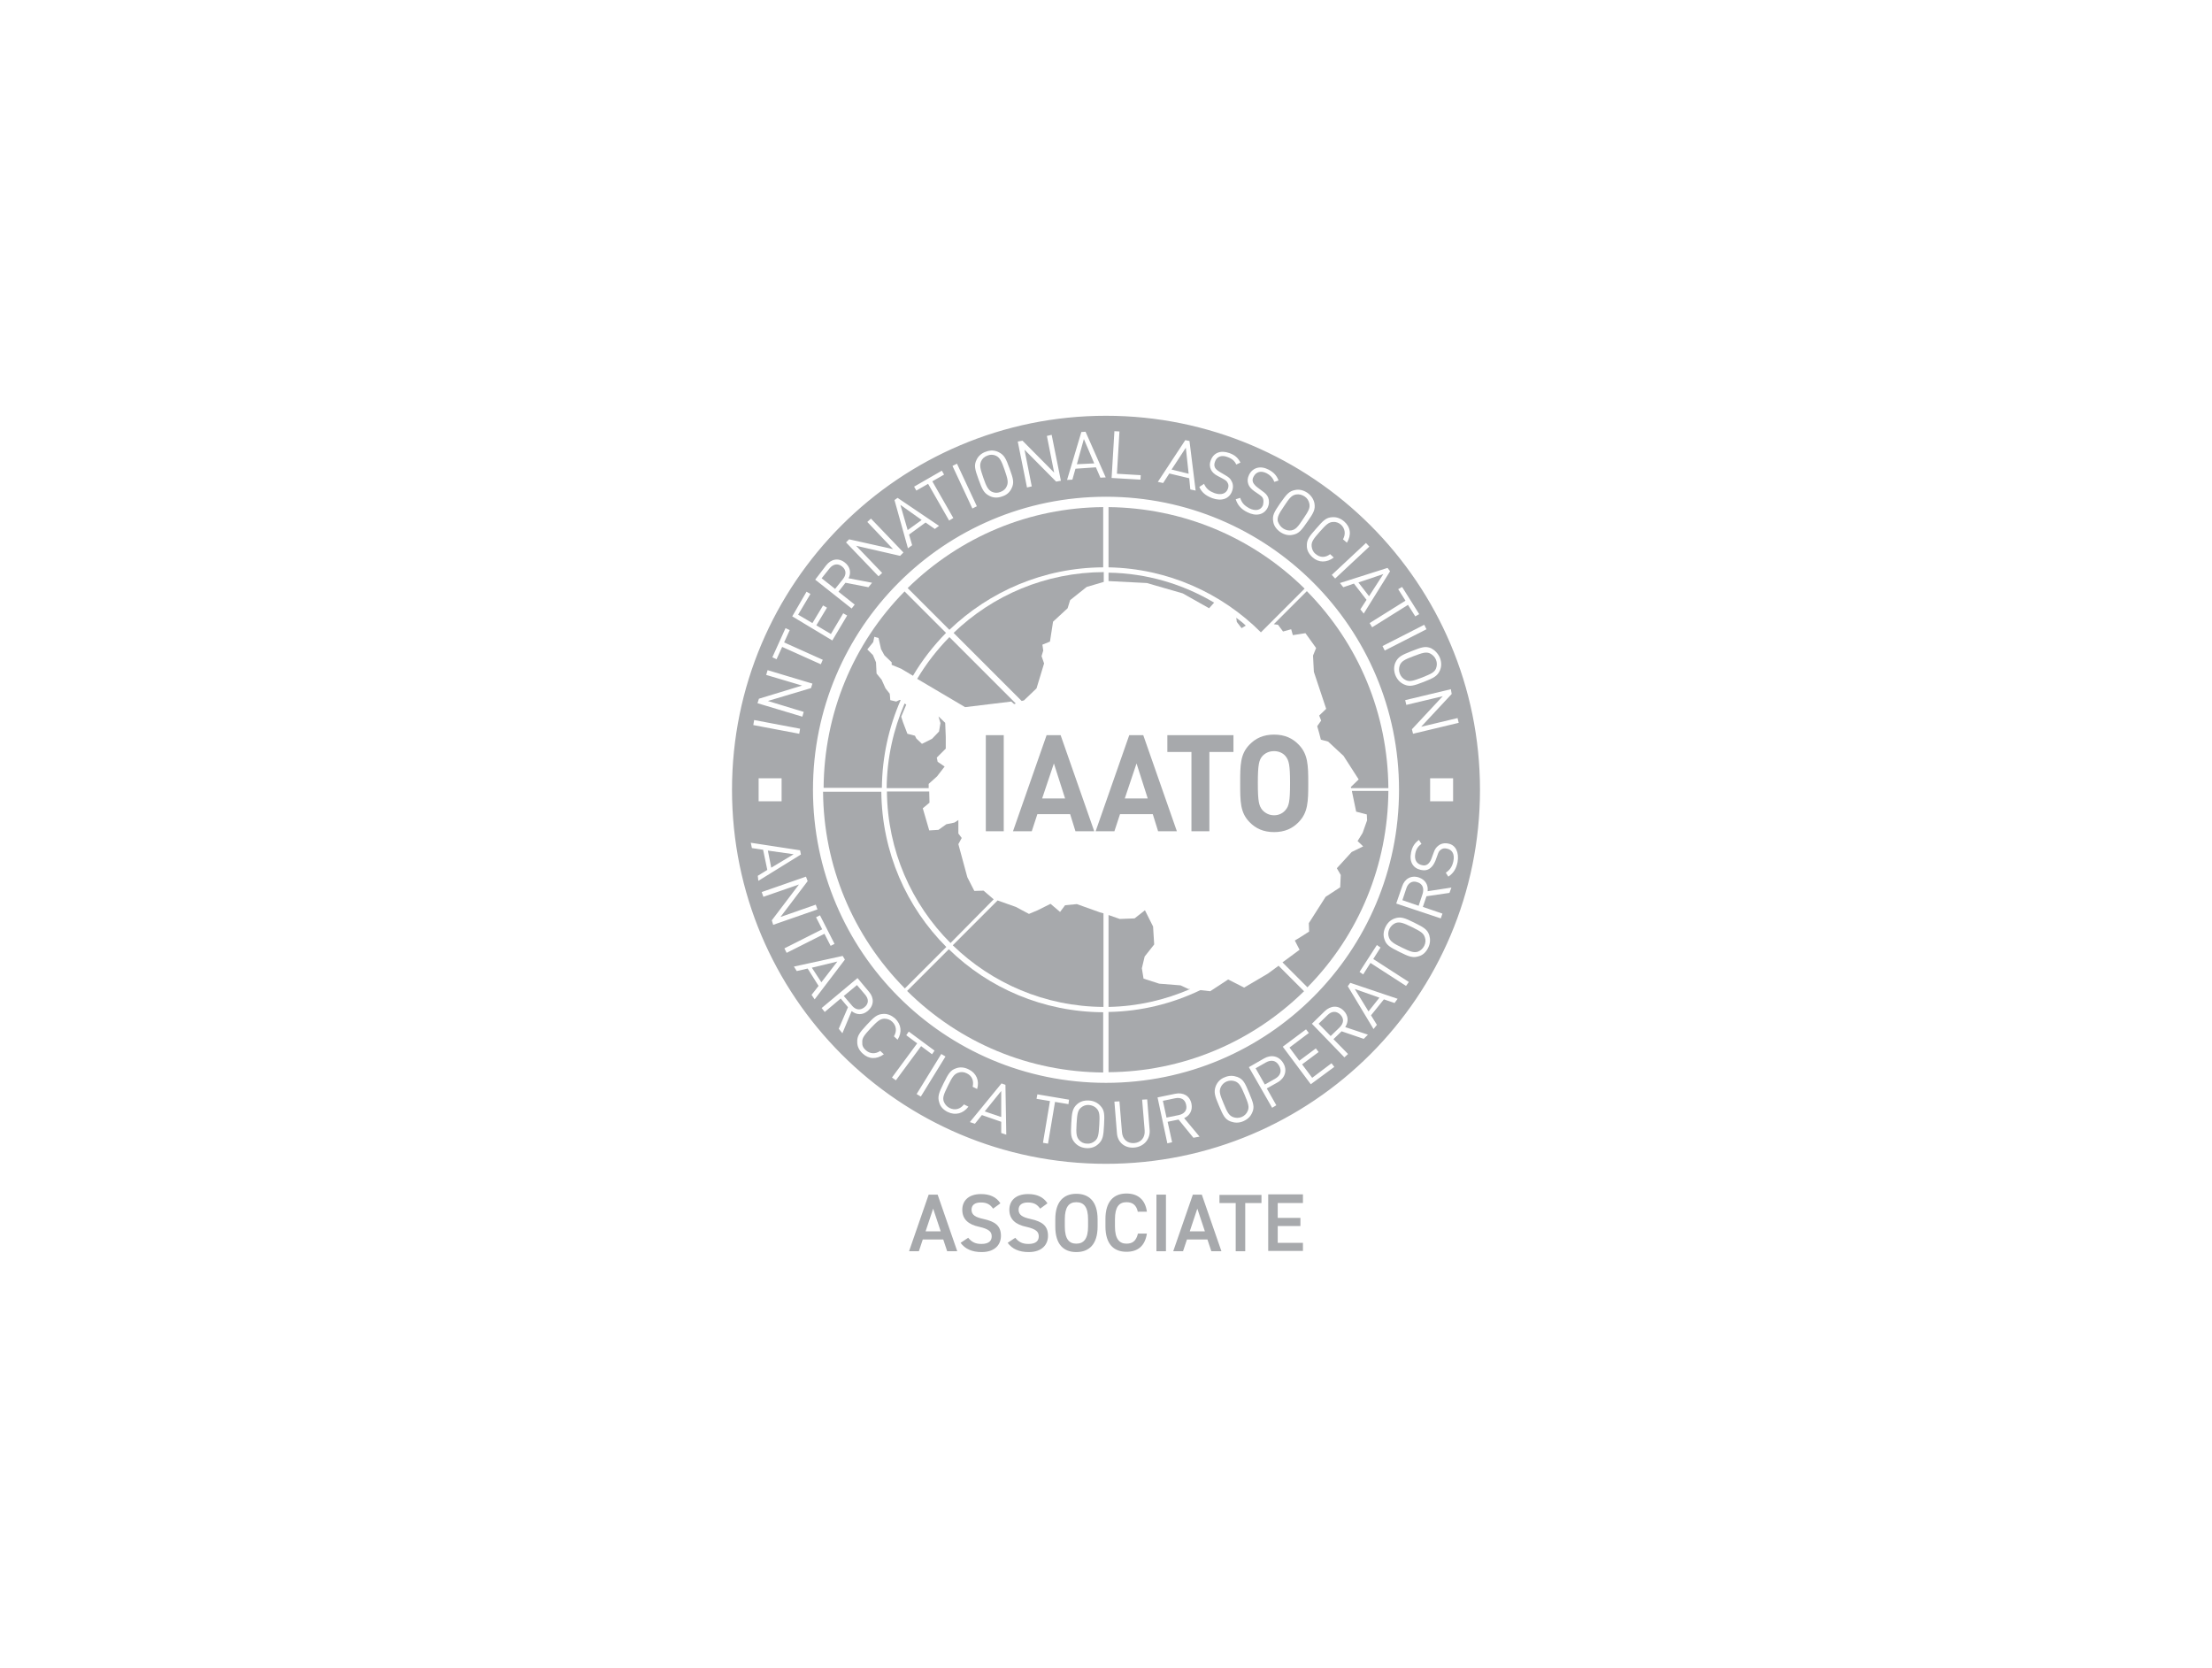 <?xml version="1.0" encoding="utf-8"?>
<!-- Generator: Adobe Illustrator 28.1.0, SVG Export Plug-In . SVG Version: 6.00 Build 0)  -->
<svg version="1.1" id="Layer_1" xmlns="http://www.w3.org/2000/svg" xmlns:xlink="http://www.w3.org/1999/xlink" x="0px" y="0px"
	 viewBox="0 0 789.6 595.3" style="enable-background:new 0 0 789.6 595.3;" xml:space="preserve">
<style type="text/css">
	.st0{fill:#A7A9AC;}
</style>
<g>
	<g>
		<g>
			<polygon class="st0" points="275.3,309.7 283.3,304.9 274.1,303.6 			"/>
			<polygon class="st0" points="293.2,350.6 298.9,343.2 289.8,345.4 			"/>
			<path class="st0" d="M499.7,237.4c-0.4,1-0.4,2.1,0,3.1c0.4,1,1.1,1.8,2.2,2.3c1.4,0.6,2.6,0.2,5.8-1c3.2-1.3,4.3-1.8,4.9-3.2
				c0.4-1,0.4-2.1,0-3.1c-0.4-1-1.2-1.8-2.2-2.3c-1.4-0.6-2.6-0.2-5.8,1C501.4,235.4,500.3,236,499.7,237.4z"/>
			<path class="st0" d="M423.4,394.3c-0.4-2-2-2.7-3.9-2.3l-4.4,0.9l1.3,6l4.4-0.9C422.7,397.6,423.9,396.3,423.4,394.3z"/>
			<path class="st0" d="M388.7,394.4c-1.1-0.1-2.1,0.3-2.9,1c-1.1,1-1.3,2.2-1.5,5.7c-0.2,3.4-0.1,4.6,0.9,5.8
				c0.7,0.8,1.7,1.3,2.8,1.3c1.1,0.1,2.1-0.3,2.9-1c1.1-1,1.3-2.2,1.5-5.7c0.2-3.4,0.1-4.7-0.9-5.8
				C390.8,394.9,389.8,394.5,388.7,394.4z"/>
			<polygon class="st0" points="351.5,396.7 357.4,398.7 357.4,389.4 			"/>
			<path class="st0" d="M458,188.6c0.9,0.6,2,0.9,3,0.7c1.5-0.3,2.3-1.2,4.2-4.1c1.9-2.8,2.5-3.9,2.2-5.4c-0.2-1.1-0.8-2-1.7-2.6
				c-0.9-0.6-2-0.9-3.1-0.7c-1.5,0.3-2.3,1.2-4.2,4.1c-1.9,2.8-2.5,3.9-2.3,5.4C456.5,187.1,457.1,188,458,188.6z"/>
			<path class="st0" d="M300.6,202.2c-1.6-1.3-3.3-0.8-4.5,0.7l-2.8,3.5l4.8,3.8l2.8-3.5C302.1,205.2,302.2,203.5,300.6,202.2z"/>
			<polygon class="st0" points="493.8,204.9 484.9,207.9 488.7,212.8 			"/>
			<polygon class="st0" points="423.3,159.8 418.2,167.6 424.3,169.1 			"/>
			<polygon class="st0" points="386.9,156.7 384.4,165.7 390.6,165.4 			"/>
			<polygon class="st0" points="321.4,180.2 324,189.2 329,185.6 			"/>
			<path class="st0" d="M354,175.5c1,0.5,2.1,0.5,3.1,0.1c1.1-0.4,1.9-1.1,2.3-2.1c0.6-1.4,0.3-2.6-0.8-5.8c-1.1-3.2-1.7-4.3-3-5
				c-1-0.5-2.1-0.5-3.1-0.1c-1.1,0.4-1.9,1.1-2.3,2.1c-0.6,1.4-0.3,2.6,0.8,5.8C352.1,173.7,352.7,174.8,354,175.5z"/>
			<path class="st0" d="M308.6,359.5c1.6-1.3,1.5-3,0.2-4.5l-2.9-3.4l-4.7,3.9l2.9,3.4C305.3,360.4,307,360.8,308.6,359.5z"/>
			<polygon class="st0" points="492.4,356.1 483.6,353 488.5,361 			"/>
			<path class="st0" d="M504,330.9c-3.1-1.5-4.2-1.9-5.7-1.5c-1,0.4-1.8,1.1-2.3,2.1c-0.5,1-0.6,2.1-0.2,3.1
				c0.5,1.4,1.5,2.1,4.6,3.6c3.1,1.5,4.2,1.9,5.7,1.5c1-0.4,1.8-1.1,2.3-2.1c0.5-1,0.6-2.1,0.2-3.1C508.1,333,507,332.4,504,330.9z"
				/>
			<path class="st0" d="M451.9,379.2l-3.7,2.1l3.3,5.8l3.7-2.1c1.8-1,2.5-2.7,1.4-4.6C455.5,378.4,453.7,378.2,451.9,379.2z"/>
			<path class="st0" d="M473.9,362.3l-3.2,3.1l4.3,4.4l3.2-3.1c1.4-1.4,1.7-3,0.3-4.5C477,360.7,475.3,360.9,473.9,362.3z"/>
			<path class="st0" d="M441,386c-1-0.4-2.1-0.4-3.1,0c-1,0.4-1.8,1.2-2.2,2.2c-0.6,1.4-0.2,2.6,1.1,5.7c1.3,3.2,1.9,4.2,3.3,4.8
				c1,0.4,2.1,0.4,3.1,0c1-0.4,1.8-1.2,2.2-2.2c0.6-1.4,0.2-2.6-1.1-5.7C443,387.7,442.4,386.6,441,386z"/>
			<path class="st0" d="M394.8,148.4c-73.7,0-133.5,59.8-133.5,133.5S321,415.4,394.8,415.4c73.7,0,133.5-59.8,133.5-133.5
				S468.5,148.4,394.8,148.4z M518.2,247.7l-10.9,11.7l13-3.1l0.4,1.7l-16.3,3.9l-0.4-1.6l11-11.8l-13,3.1l-0.4-1.7l16.3-3.9
				L518.2,247.7z M518.7,277.8v8.2h-8.2v-8.2H518.7z M514,234.8c0.6,1.6,0.6,3.1,0,4.5c-0.9,2-2.2,2.7-5.8,4.1c-3.6,1.4-5,1.8-7,0.9
				c-1.3-0.6-2.4-1.6-3.1-3.3c-0.6-1.6-0.6-3.1,0-4.5c0.9-2,2.2-2.7,5.8-4.1c3.6-1.4,4.9-1.9,7-1C512.2,232.1,513.3,233.2,514,234.8
				z M509.2,224.6l-14.9,7.6l-0.8-1.6l14.9-7.6L509.2,224.6z M500.5,209.5l6.1,9.7l-1.4,0.8l-2.6-4.1l-12.8,8l-0.9-1.5l12.8-8
				l-2.6-4.1L500.5,209.5z M495.3,202.7l0.9,1.2l-9.4,15.1l-1.2-1.5l2.2-3.4l-4.5-5.8l-3.8,1.3l-1.2-1.5L495.3,202.7z M488.8,195.1
				l-12.2,11.4l-1.2-1.3l12.2-11.4L488.8,195.1z M475.6,184.6c1.5-0.1,2.9,0.4,4.2,1.5c2.3,2,2.7,4.8,1,7.6l-1.4-1.2
				c1-1.8,0.8-3.8-0.7-5.2c-0.8-0.7-1.8-1.1-2.9-1c-1.5,0.1-2.4,0.9-4.7,3.5c-2.3,2.6-3,3.6-2.9,5.1c0.1,1.1,0.5,2.1,1.4,2.8
				c1.6,1.4,3.5,1.4,5.2,0.1l1.3,1.2c-2.5,1.9-5.4,1.9-7.6-0.1c-1.3-1.2-2-2.5-2-4c-0.1-2.2,0.8-3.4,3.3-6.2
				C472.4,185.7,473.4,184.7,475.6,184.6z M462.3,174.9c1.4-0.3,2.9,0,4.4,1c1.4,1,2.2,2.3,2.5,3.7c0.4,2.2-0.3,3.5-2.5,6.6
				c-2.2,3.2-3.1,4.3-5.3,4.7c-1.4,0.3-2.9,0-4.4-1c-1.4-1-2.3-2.3-2.5-3.7c-0.4-2.2,0.3-3.4,2.5-6.6
				C459.2,176.5,460.1,175.3,462.3,174.9z M450.9,178.1c-0.2-0.7-0.6-1-1.6-1.7l-1.6-1.1c-1.1-0.8-1.8-1.6-2.1-2.5
				c-0.4-1.1-0.3-2.2,0.3-3.4c1.3-2.5,4-3.3,6.9-1.8c1.9,1,2.9,2.1,3.6,3.9l-1.5,0.5c-0.5-1.3-1.3-2.3-2.8-3.1c-2-1-3.7-0.5-4.6,1.2
				c-0.4,0.7-0.5,1.4-0.2,2.1c0.3,0.6,0.8,1.2,1.6,1.8l1.6,1.2c1.3,0.9,1.8,1.5,2.2,2.4c0.4,1.1,0.4,2.3-0.2,3.6
				c-1.3,2.6-4.2,3.2-7.3,1.6c-2.2-1.1-3.4-2.5-4.1-4.6l1.6-0.5c0.6,1.9,1.6,2.8,3.2,3.7c2.2,1.1,4.1,0.8,4.9-1
				C451,179.6,451.1,178.8,450.9,178.1z M429.8,172.7c0.8,1.8,1.9,2.6,3.7,3.3c2.3,0.8,4.1,0.3,4.8-1.5c0.3-0.8,0.3-1.6-0.1-2.2
				c-0.3-0.6-0.7-0.9-1.8-1.5l-1.7-0.9c-1.2-0.6-2-1.4-2.4-2.2c-0.5-1-0.6-2.1-0.1-3.4c1-2.7,3.5-3.7,6.6-2.6c2,0.7,3.1,1.7,4,3.4
				l-1.5,0.7c-0.6-1.3-1.5-2.1-3.2-2.7c-2.1-0.8-3.8-0.1-4.4,1.7c-0.3,0.8-0.3,1.5,0,2.1c0.3,0.6,1,1.1,1.8,1.6l1.7,1
				c1.4,0.8,2,1.3,2.4,2.2c0.6,1,0.7,2.3,0.2,3.6c-1,2.8-3.8,3.7-7.1,2.5c-2.3-0.9-3.7-2-4.6-4L429.8,172.7z M423.1,157.1l1.5,0.3
				l2.2,17.7l-1.9-0.4l-0.4-4l-7.1-1.7l-2.2,3.4l-1.9-0.4L423.1,157.1z M397.8,153.9l1.8,0.1l-0.9,15.1l8.5,0.5l-0.1,1.6l-10.3-0.6
				L397.8,153.9z M386,154.2l1.5-0.1l7.2,16.3l-1.9,0.1l-1.6-3.7l-7.3,0.5l-1.1,3.9l-1.9,0.1L386,154.2z M365,157.3l11.3,11.4
				l-2.6-13.1l1.7-0.4l3.3,16.4l-1.7,0.3l-11.3-11.4l2.6,13.1l-1.7,0.4l-3.3-16.4L365,157.3z M348.6,164.1c0.6-1.3,1.8-2.4,3.4-2.9
				c1.6-0.6,3.1-0.5,4.5,0.2c2,1,2.6,2.3,3.9,5.9c1.3,3.6,1.7,5,0.7,7c-0.6,1.3-1.7,2.4-3.4,2.9c-1.6,0.6-3.2,0.5-4.5-0.2
				c-2-1-2.6-2.3-3.9-5.9C348,167.5,347.6,166.1,348.6,164.1z M341.6,165.5l7.1,15.2l-1.6,0.8l-7.1-15.2L341.6,165.5z M336.2,168
				l0.8,1.4l-4.2,2.4l7.5,13.1l-1.5,0.9l-7.5-13.1l-4.2,2.4l-0.8-1.4L336.2,168z M320.4,177.7l14.8,10l-1.5,1.1l-3.3-2.3l-5.9,4.3
				l1.1,3.8l-1.5,1.1l-4.8-17.2L320.4,177.7z M303.1,192.5l15.7,3.5l-9.2-9.7l1.3-1.2l11.6,12.1l-1.2,1.2l-15.7-3.6l9.3,9.7
				l-1.3,1.2l-11.6-12.1L303.1,192.5z M294.9,201.8c1.8-2.3,4.4-2.8,6.7-1c1.9,1.5,2.3,3.7,1.3,5.6l8.4,1.6l-1.3,1.6l-8.2-1.6
				l-2.5,3.2l5.8,4.6l-1.1,1.4L291,206.9L294.9,201.8z M287.9,211.2l1.4,0.8l-4.4,7.4l5.1,3l3.8-6.3l1.4,0.8l-3.8,6.3l5.2,3.1
				l4.4-7.4l1.4,0.8l-5.3,8.9l-14.3-8.6L287.9,211.2z M280.4,224.2l1.5,0.7l-2,4.4l13.8,6.2l-0.7,1.6l-13.8-6.2l-2,4.4l-1.5-0.7
				L280.4,224.2z M270.9,249.4l15.4-4.7l-12.8-3.8l0.5-1.7l16,4.8l-0.5,1.6l-15.4,4.6l12.8,3.9l-0.5,1.7l-16-4.8L270.9,249.4z
				 M269.2,257l16.4,3.1l-0.3,1.8l-16.4-3.1L269.2,257z M279,277.8v8.2h-8.2v-8.2H279z M270.5,312.6l3.4-2.1l-1.5-7.2l-4-0.6
				l-0.4-1.9l17.6,2.7l0.3,1.5l-15.2,9.4L270.5,312.6z M275.5,328.5l9.7-12.8l-12.7,4.4l-0.6-1.7l15.8-5.5l0.6,1.6l-9.7,12.8
				l12.6-4.4l0.6,1.7l-15.8,5.5L275.5,328.5z M280,338.5l13.5-6.8l-2.2-4.3l1.4-0.7l5.2,10.2l-1.4,0.7l-2.2-4.3l-13.5,6.8L280,338.5
				z M289.7,355.1l2.5-3.2l-3.9-6.2l-3.9,0.9l-1-1.6l17.4-3.8l0.8,1.3l-10.8,14.2L289.7,355.1z M300.7,368.8l-1.3-1.6l3.3-7.7
				l-2.6-3.1l-5.7,4.8l-1.1-1.4l12.8-10.7l4.1,4.9c1.9,2.2,1.8,4.9-0.4,6.8c-1.9,1.6-4,1.5-5.8,0.1L300.7,368.8z M309,374.8
				c1.5,1.4,3.5,1.5,5.2,0.3l1.3,1.2c-2.6,1.9-5.4,1.8-7.6-0.3c-1.3-1.2-1.9-2.6-1.9-4c-0.1-2.2,0.8-3.4,3.4-6.2
				c2.6-2.8,3.7-3.8,5.9-3.9c1.5-0.1,2.9,0.5,4.2,1.6c2.2,2.1,2.6,4.9,0.9,7.6l-1.3-1.2c1.1-1.8,0.9-3.8-0.6-5.2
				c-0.8-0.8-1.8-1.1-2.9-1.1c-1.5,0.1-2.4,0.9-4.8,3.4c-2.3,2.5-3.1,3.5-3,5C307.7,373.1,308.1,374,309,374.8z M318.4,384.6l9-12.2
				l-3.9-2.9l0.9-1.3l9.2,6.8l-0.9,1.3l-3.9-2.9l-9,12.2L318.4,384.6z M327.2,390.5l8.8-14.3l1.5,0.9l-8.8,14.3L327.2,390.5z
				 M338.3,396.9c-1.6-0.8-2.6-1.9-3-3.3c-0.7-2.1-0.2-3.5,1.5-6.9c1.7-3.4,2.4-4.7,4.5-5.4c1.4-0.5,2.9-0.4,4.5,0.4
				c2.7,1.3,3.9,4,3,7l-1.6-0.8c0.5-2.1-0.2-3.9-2.1-4.8c-1-0.5-2.1-0.6-3.1-0.2c-1.4,0.5-2.1,1.5-3.6,4.6c-1.5,3.1-2,4.2-1.5,5.7
				c0.4,1,1.1,1.8,2.1,2.3c1.9,0.9,3.8,0.4,5.1-1.3l1.6,0.8C343.8,397.5,341,398.2,338.3,396.9z M357.4,404.4l0-4l-6.9-2.4l-2.5,3.1
				l-1.8-0.6l11.3-13.8l1.4,0.5l0.3,17.8L357.4,404.4z M381.4,394.1l-4.8-0.8l-2.5,14.9l-1.8-0.3l2.5-14.9l-4.8-0.8l0.3-1.6
				l11.3,1.9L381.4,394.1z M394.1,401.6c-0.2,3.8-0.4,5.3-2.1,6.8c-1.1,1-2.5,1.5-4.2,1.4c-1.7-0.1-3.1-0.8-4.1-1.9
				c-1.5-1.7-1.5-3.1-1.3-6.9c0.2-3.8,0.4-5.3,2-6.8c1.1-1,2.5-1.5,4.3-1.4c1.7,0.1,3.1,0.8,4.1,1.9
				C394.3,396.3,394.3,397.8,394.1,401.6z M394.8,386.5c-57.8,0-104.6-46.8-104.6-104.6c0-57.8,46.8-104.6,104.6-104.6
				s104.6,46.8,104.6,104.6C499.4,339.7,452.6,386.5,394.8,386.5z M404.9,409.6c-3.4,0.3-6-1.9-6.2-5.2l-0.9-11.2l1.8-0.1l0.9,11
				c0.2,2.5,1.9,4.1,4.4,3.9c2.4-0.2,3.9-2,3.7-4.5l-0.9-11l1.8-0.1l0.9,11.2C410.5,406.8,408.2,409.3,404.9,409.6z M426,406.1
				l-5.3-6.5l-3.9,0.8l1.6,7.3l-1.7,0.4l-3.5-16.4l6.3-1.3c2.8-0.6,5.2,0.7,5.8,3.5c0.5,2.4-0.6,4.3-2.6,5.2l5.5,6.6L426,406.1z
				 M447,397.1c-0.6,1.4-1.6,2.4-3.2,3.1c-1.6,0.7-3.1,0.6-4.5,0.1c-2.1-0.8-2.7-2.2-4.2-5.7c-1.5-3.5-1.9-4.9-1.1-7
				c0.6-1.4,1.6-2.5,3.2-3.1c1.6-0.7,3.1-0.6,4.5-0.1c2.1,0.8,2.7,2.1,4.2,5.7C447.4,393.7,447.9,395.1,447,397.1z M456.1,386.3
				l-3.9,2.2l3.4,6l-1.5,0.9l-8.3-14.5l5.4-3.1c2.6-1.5,5.4-0.9,6.9,1.7C459.6,382,458.7,384.8,456.1,386.3z M467.9,387l-10-13.4
				l8.3-6.2l1,1.3l-6.9,5.2l3.5,4.7l5.9-4.4l1,1.3l-5.9,4.4l3.6,4.8l6.9-5.2l1,1.3L467.9,387z M486.8,370.8l-7.9-2.7l-2.9,2.8
				l5.2,5.3l-1.3,1.2l-11.6-12l4.6-4.5c2.1-2,4.8-2.2,6.8-0.1c1.7,1.8,1.7,3.9,0.5,5.8l8.1,2.7L486.8,370.8z M497.8,358l-3.8-1.3
				l-4.6,5.7l2.1,3.4l-1.2,1.5l-9.2-15.3l0.9-1.2l16.9,5.7L497.8,358z M501.9,351.9l-12.7-8.2l-2.6,4.1l-1.3-0.9l6.2-9.6l1.3,0.9
				l-2.6,4.1l12.7,8.2L501.9,351.9z M509.8,338.3c-0.8,1.6-1.9,2.6-3.3,3c-2.1,0.7-3.5,0.2-6.9-1.5c-3.4-1.7-4.7-2.4-5.4-4.5
				c-0.5-1.4-0.4-2.9,0.4-4.5c0.8-1.6,1.9-2.5,3.3-3c2.1-0.7,3.5-0.2,6.9,1.5c3.4,1.7,4.7,2.4,5.4,4.5
				C510.6,335.2,510.6,336.7,509.8,338.3z M517.4,318.7l-8.2,1.2l-1.3,3.8l7,2.4l-0.6,1.7l-15.9-5.3l2.1-6.1c0.9-2.8,3.3-4.1,6-3.2
				c2.3,0.8,3.4,2.7,3.1,4.9l8.5-1.3L517.4,318.7z M520.3,307.7c-0.5,2.4-1.4,3.9-3.3,5.2l-0.9-1.4c1.6-1.1,2.3-2.3,2.7-4.1
				c0.5-2.4-0.3-4.1-2.3-4.5c-0.9-0.2-1.6-0.1-2.2,0.4c-0.6,0.4-0.8,0.8-1.2,2l-0.7,1.9c-0.5,1.2-1.1,2.1-1.9,2.7
				c-0.9,0.7-2,0.9-3.3,0.6c-2.8-0.6-4.2-2.9-3.5-6.2c0.4-2.1,1.3-3.4,2.8-4.5l0.9,1.4c-1.1,0.8-1.9,1.8-2.2,3.5
				c-0.4,2.2,0.5,3.7,2.4,4.1c0.8,0.2,1.5,0.1,2.1-0.4c0.5-0.4,1-1.1,1.3-2l0.7-1.9c0.5-1.5,1-2.1,1.8-2.7c0.9-0.7,2.1-1,3.5-0.7
				C519.6,301.6,520.9,304.2,520.3,307.7z"/>
			<path class="st0" d="M506,314.9c-1.9-0.7-3.4,0.3-4,2.2l-1.4,4.2l5.8,2l1.4-4.2C508.4,317.2,507.9,315.5,506,314.9z"/>
		</g>
		<g>
			<path class="st0" d="M395.7,181v21.5c21.2,0.4,40.4,9.2,54.4,23.2l15.6-15.6C446.9,191.6,422.1,181.3,395.7,181z"/>
			<path class="st0" d="M393.8,361.3c-21.4-0.1-40.9-8.6-55.1-22.5l-14.9,14.9c18.8,18.6,43.6,28.9,70,29.1V361.3z"/>
			<path class="st0" d="M393.8,181c-26.3,0.2-51,10.5-69.8,28.9l14.9,14.9c14.3-13.7,33.6-22.2,54.9-22.3V181z"/>
			<path class="st0" d="M337.8,338c-14.2-14.2-23-33.8-23.2-55.4h-20.8C294,309,304.4,334,323,352.8L337.8,338z"/>
		</g>
		<g>
			<path class="st0" d="M344.5,252.4l16.5-2l1,0.9l0.6-0.2l-23.7-23.7c-4.4,4.5-8.3,9.5-11.5,14.9L344.5,252.4z"/>
			<path class="st0" d="M331.5,279.8l3-2.7l2.7-3.5l-2.5-1.7l-0.3-1.5l3.2-3.2l0-4.2l-0.2-5l-2.4-2.3l0.7,2.4l-0.5,3l-2.5,2.6
				l-3.6,1.8l-2-1.9l-0.5-1l-2.7-0.7l-1.6-4.2l-0.6-1.9l1.8-4.3l-0.6-0.4c-4,9.3-6.3,19.5-6.4,30.2h15L331.5,279.8z"/>
		</g>
		<g>
			<rect x="351.9" y="262.4" class="st0" width="6.4" height="34.3"/>
			<path class="st0" d="M383.9,296.7l-1.9-6.1h-11.7l-2,6.1h-6.7l12-34.3h5l12,34.3H383.9z M376.2,272.5L372,285h8.2L376.2,272.5z"
				/>
			<path class="st0" d="M413.4,296.7l-1.9-6.1h-11.7l-2,6.1h-6.7l12-34.3h5l12,34.3H413.4z M405.7,272.5l-4.2,12.5h8.2L405.7,272.5z
				"/>
			<polygon class="st0" points="431.7,268.4 431.7,296.7 425.3,296.7 425.3,268.4 416.7,268.4 416.7,262.4 440.3,262.4 440.3,268.4 
							"/>
			<path class="st0" d="M463.6,293.4c-2.2,2.3-5,3.6-8.8,3.6c-3.8,0-6.6-1.3-8.8-3.6c-3.3-3.4-3.3-7.3-3.3-13.8
				c0-6.5,0-10.4,3.3-13.8c2.2-2.3,5-3.6,8.8-3.6c3.8,0,6.6,1.3,8.8,3.6c3.3,3.4,3.4,7.3,3.4,13.8C467,286.1,466.9,290,463.6,293.4
				 M458.9,269.9c-0.9-1.1-2.4-1.8-4.1-1.8c-1.8,0-3.2,0.7-4.2,1.8c-1.2,1.4-1.6,3.1-1.6,9.6c0,6.6,0.4,8.1,1.6,9.6
				c1,1.1,2.4,1.9,4.2,1.9c1.8,0,3.2-0.8,4.1-1.9c1.2-1.4,1.6-3,1.6-9.6C460.5,273,460.1,271.4,458.9,269.9"/>
		</g>
		<path class="st0" d="M321.2,249.8l-1.3,0.6l-2.1-0.5l-0.1-1.3l-0.1-1l-1.5-1.9l-1.4-3.1l-1.8-2.2l-0.2-4l-1.1-2.6l-2-2l2.1-2.6
			l0.4-1.9l1.5,0.4l0.9,4l1.2,2.2l2.6,2.5v0.9l3.4,1.4l4.2,2.5c3.3-5.6,7.3-10.7,11.8-15.3l-14.8-14.8
			c-18.5,18.8-28.7,43.7-28.9,70.1h20.8c0.1-11.1,2.5-21.7,6.7-31.3L321.2,249.8z"/>
		<path class="st0" d="M365.5,250l4.5-4.3l2.7-8.9l-0.9-2.6l0.6-2l-0.3-2.1l2.7-1.1l1.1-7.1l5.2-4.8l0.9-2.9l5.9-4.7l6.1-1.8v-3.5
			c-20.8,0.1-39.7,8.3-53.6,21.7l24.3,24.3L365.5,250z"/>
		<path class="st0" d="M354.7,321l-3.6-3.1l-3.3,0.1l-2.5-4.9l-3.2-11.8l1.2-2.2l-1.2-1.6l0-4.8l-1.4,0.9l-2.9,0.6l-2.8,2l-3.3,0.2
			l-2.3-7.9l2.4-2l-0.1-4h-15.1c0.2,21.1,8.8,40.2,22.7,54.1L354.7,321L354.7,321z"/>
		<path class="st0" d="M392.5,325.6l-8.1-2.9l-4.2,0.4l-1.8,2.4l-3.4-2.9l-4.6,2.3l-3.1,1.3l-4.7-2.5l-6.5-2.3l-16,16
			c13.9,13.5,32.9,21.9,53.8,22v-33.4L392.5,325.6z"/>
		<path class="st0" d="M424.2,353l-2.8-1.3l-7.6-0.6l-5.6-1.8l-0.6-3.7l1-4.2l3.4-4.3l-0.4-6.4l-2.9-5.8l-3.7,2.9l-5.3,0.2l-4-1.4
			v32.8c10.4-0.2,20.2-2.5,29.2-6.4L424.2,353z"/>
		<path class="st0" d="M452.6,347.5l-8.5,5l-5.7-2.9l-6.4,4.2l-3.5-0.4c-10,4.8-21.1,7.6-32.8,7.8v21.5c26.3-0.2,51-10.5,69.8-28.9
			l-9.1-9.1L452.6,347.5z"/>
		<g>
			<path class="st0" d="M441.3,220.5l0.2,1.5l1.7,2.2l1.5-0.9C443.7,222.3,442.5,221.4,441.3,220.5z"/>
			<path class="st0" d="M409.4,208.1l12.8,3.7l9.4,5.3l1.8-2l0,0c-11.1-6.6-24-10.5-37.7-10.7v3L409.4,208.1z"/>
		</g>
		<path class="st0" d="M456.2,223l1.8,2.4l2.9-0.8l0.6,2.1l4.5-0.7l3.8,5.3l-1.1,2.7l0.3,5.8l4.4,13.2l-2.5,2.4l0.7,1.8l-1.4,2
			c0.5,1.6,0.9,3.2,1.3,4.8l2.6,0.7l5.5,5.1l5.4,8.4l-2.8,2.7l0.1,0.4h13.3c-0.2-26.5-10.5-51.4-29.1-70.3l-11.8,11.8L456.2,223z"/>
		<path class="st0" d="M482.6,282.5l1.5,7.2l3.8,1l0.1,2.1l-1.6,4.5l-1.8,2.9l2,1.9l-4.1,2l-5.3,5.8l1.4,2.4l-0.2,4.4l-5.2,3.4
			l-6,9.4l0.1,3l-2.8,1.8l-2.3,1.4l1.7,3.3l-6.1,4.5l8.9,8.9c18.5-18.8,28.7-43.7,28.9-70.1H482.6z"/>
	</g>
	<g>
		<path class="st0" d="M324.5,446.6l7-20.2h3.2l7,20.2h-3.6l-1.4-4.2h-7.3l-1.4,4.2H324.5z M330.4,439.5h5.4l-2.7-8.1L330.4,439.5z"
			/>
		<path class="st0" d="M354.5,431.4c-1-1.4-2.1-2.2-4.4-2.2c-2.1,0-3.3,0.9-3.3,2.6c0,1.9,1.5,2.7,4.3,3.3c4.1,0.9,6.2,2.4,6.2,6
			c0,3-2,5.8-6.9,5.8c-3.4,0-5.9-1.1-7.5-3.3l2.7-1.8c1.2,1.4,2.4,2.2,4.7,2.2c2.8,0,3.7-1.2,3.7-2.7c0-1.6-0.9-2.6-4.4-3.4
			c-3.9-0.8-6.1-2.7-6.1-6.1c0-3,2-5.6,6.7-5.6c3.2,0,5.5,1.1,6.9,3.3L354.5,431.4z"/>
		<path class="st0" d="M371.3,431.4c-1-1.4-2.1-2.2-4.4-2.2c-2.1,0-3.3,0.9-3.3,2.6c0,1.9,1.5,2.7,4.3,3.3c4.1,0.9,6.2,2.4,6.2,6
			c0,3-2,5.8-6.9,5.8c-3.4,0-5.9-1.1-7.5-3.3l2.7-1.8c1.2,1.4,2.4,2.2,4.7,2.2c2.8,0,3.7-1.2,3.7-2.7c0-1.6-0.9-2.6-4.4-3.4
			c-3.9-0.8-6.1-2.7-6.1-6.1c0-3,2-5.6,6.7-5.6c3.2,0,5.5,1.1,6.9,3.3L371.3,431.4z"/>
		<path class="st0" d="M384.2,446.9c-4.5,0-7.5-2.7-7.5-9.1v-2.6c0-6.3,3-9.1,7.5-9.1c4.5,0,7.6,2.7,7.6,9.1v2.6
			C391.8,444.2,388.7,446.9,384.2,446.9z M380.1,437.8c0,4.4,1.5,6.1,4.1,6.1c2.7,0,4.2-1.8,4.2-6.1v-2.6c0-4.4-1.5-6.1-4.2-6.1
			c-2.7,0-4.1,1.8-4.1,6.1V437.8z"/>
		<path class="st0" d="M406.2,432.7c-0.5-2.5-1.8-3.6-4.1-3.6c-2.7,0-4.1,1.8-4.1,6.1v2.6c0,4.3,1.5,6.1,4.1,6.1
			c2.3,0,3.5-1.1,4.1-3.6h3.2c-0.7,4.5-3.3,6.5-7.3,6.5c-4.5,0-7.5-2.7-7.5-9.1v-2.6c0-6.3,3-9.1,7.5-9.1c4,0,6.7,2.1,7.3,6.5H406.2
			z"/>
		<path class="st0" d="M416.2,446.6h-3.4v-20.2h3.4V446.6z"/>
		<path class="st0" d="M418.8,446.6l7-20.2h3.2l7,20.2h-3.6l-1.4-4.2h-7.3l-1.4,4.2H418.8z M424.7,439.5h5.4l-2.7-8.1L424.7,439.5z"
			/>
		<path class="st0" d="M450.3,426.5v2.9h-5.8v17.2h-3.4v-17.2h-5.8v-2.9H450.3z"/>
		<path class="st0" d="M465.1,426.5v2.9h-9v5.3h8.1v2.9h-8.1v6h9v2.9h-12.4v-20.2H465.1z"/>
	</g>
</g>
</svg>
